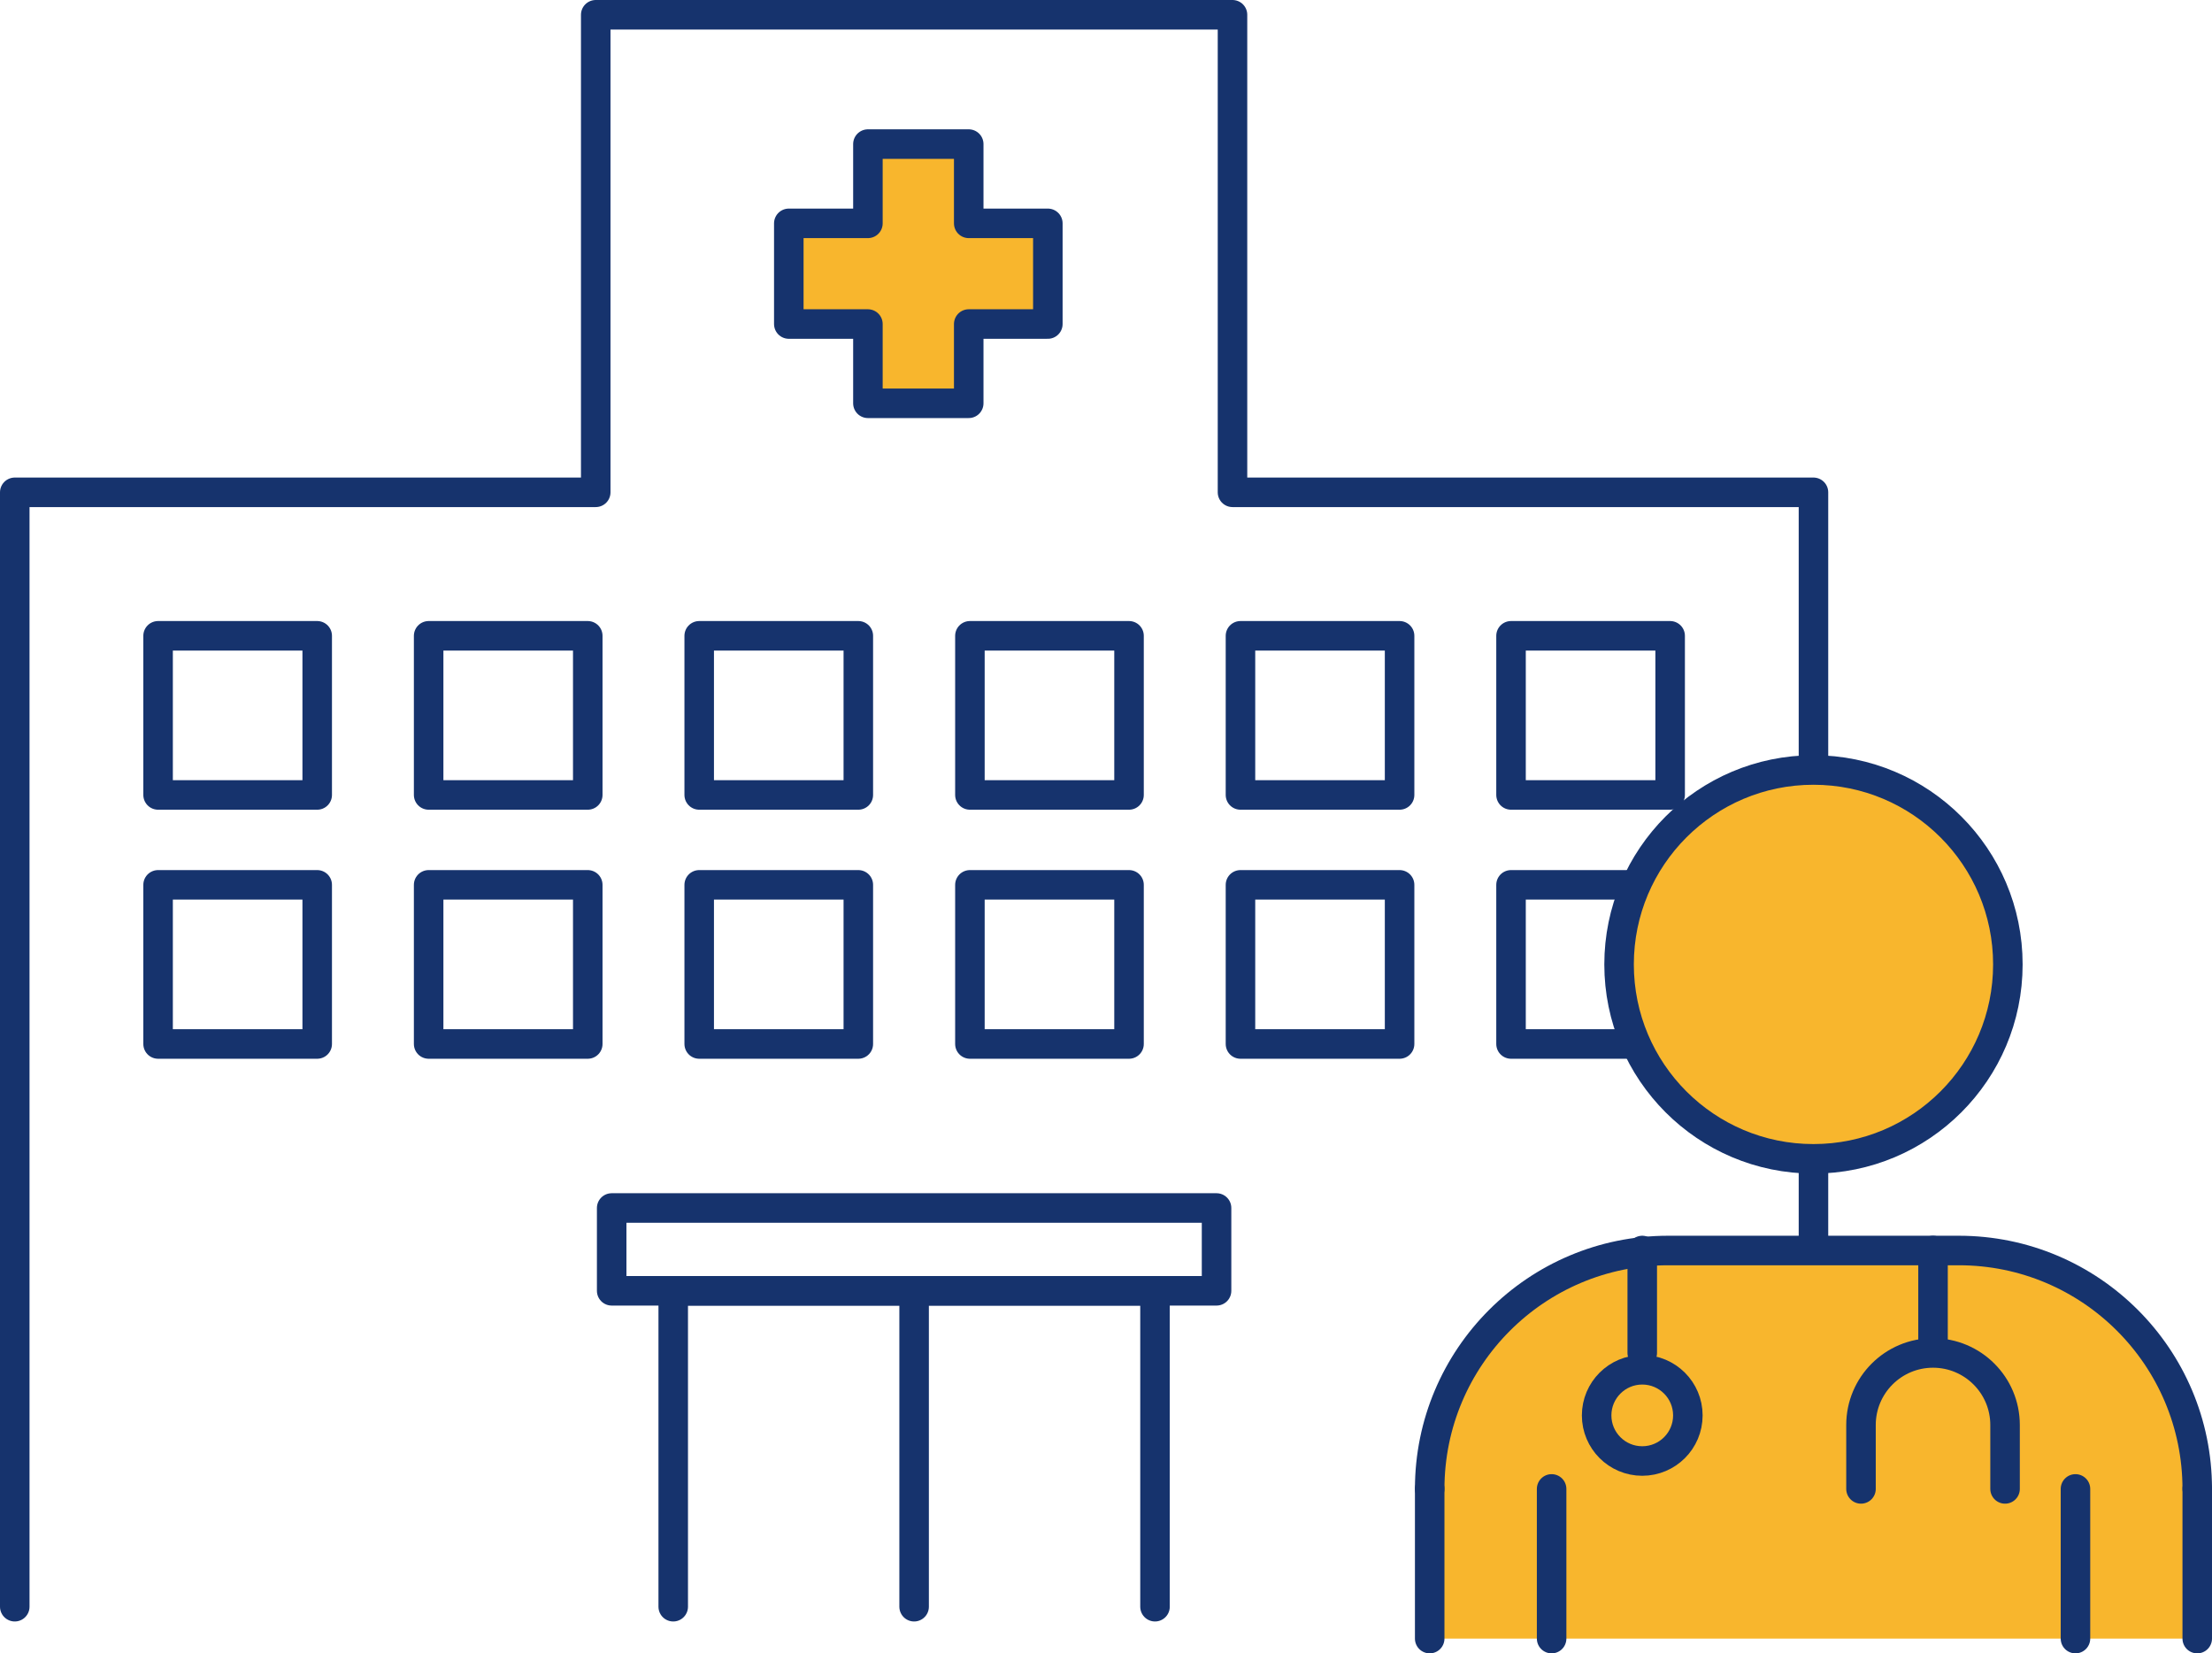 <?xml version="1.0" encoding="UTF-8"?>
<svg id="_レイヤー_2" data-name="レイヤー 2" xmlns="http://www.w3.org/2000/svg" viewBox="0 0 149.86 112">
  <defs>
    <style>
      .cls-1, .cls-2 {
        fill: #f8b62d;
      }

      .cls-3 {
        fill: none;
      }

      .cls-3, .cls-2 {
        stroke: #16336d;
        stroke-linecap: round;
        stroke-linejoin: round;
        stroke-width: 2px;
      }
    </style>
  </defs>
  <g id="_レイヤー_1-2" data-name="レイヤー 1">
    <g>
      <polyline class="cls-3" points="122.86 108.84 122.86 33.35 83.5 33.35 83.5 1 40.36 1 40.36 33.35 1 33.35 1 108.84"/>
      <polygon class="cls-2" points="70.99 15.13 65.63 15.13 65.63 9.76 58.8 9.76 58.8 15.13 53.44 15.13 53.44 21.95 58.8 21.95 58.8 27.32 65.63 27.32 65.63 21.95 70.99 21.95 70.99 15.13"/>
      <rect class="cls-3" x="41.44" y="81.83" width="40.98" height="5.61"/>
      <polyline class="cls-3" points="45.61 108.84 45.61 87.44 78.25 87.44 78.25 108.84"/>
      <line class="cls-3" x1="61.93" y1="87.44" x2="61.93" y2="108.84"/>
      <g>
        <rect class="cls-3" x="10.71" y="43.07" width="10.78" height="10.78"/>
        <rect class="cls-3" x="29.04" y="43.07" width="10.78" height="10.78"/>
        <rect class="cls-3" x="47.37" y="43.07" width="10.78" height="10.78"/>
        <rect class="cls-3" x="65.71" y="43.07" width="10.78" height="10.78"/>
        <rect class="cls-3" x="84.04" y="43.07" width="10.78" height="10.78"/>
        <rect class="cls-3" x="102.37" y="43.07" width="10.78" height="10.78"/>
      </g>
      <g>
        <rect class="cls-3" x="10.71" y="59.94" width="10.78" height="10.78"/>
        <rect class="cls-3" x="29.04" y="59.94" width="10.78" height="10.78"/>
        <rect class="cls-3" x="47.37" y="59.94" width="10.78" height="10.78"/>
        <rect class="cls-3" x="65.71" y="59.94" width="10.78" height="10.78"/>
        <rect class="cls-3" x="84.04" y="59.94" width="10.78" height="10.78"/>
        <rect class="cls-3" x="102.37" y="59.94" width="10.78" height="10.78"/>
      </g>
      <g>
        <rect class="cls-1" x="96.86" y="99.09" width="52" height="11.91"/>
        <circle class="cls-2" cx="122.86" cy="65.33" r="13.17"/>
        <path class="cls-2" d="M96.86,100.86c0-8.92,7.23-16.15,16.15-16.15h19.7c8.92,0,16.15,7.23,16.15,16.15"/>
        <line class="cls-2" x1="96.86" y1="111" x2="96.86" y2="100.86"/>
        <line class="cls-2" x1="105.12" y1="100.86" x2="105.12" y2="111"/>
        <line class="cls-2" x1="140.61" y1="111" x2="140.61" y2="100.86"/>
        <line class="cls-2" x1="148.86" y1="100.86" x2="148.86" y2="111"/>
        <line class="cls-2" x1="111.26" y1="84.71" x2="111.26" y2="91.65"/>
        <circle class="cls-2" cx="111.26" cy="95.88" r="3.09"/>
        <line class="cls-2" x1="130.96" y1="84.71" x2="130.96" y2="91.65"/>
        <path class="cls-2" d="M126.08,100.86v-4.33c0-2.69,2.18-4.88,4.88-4.88h0c2.69,0,4.88,2.18,4.88,4.88v4.33"/>
      </g>
    </g>
  </g>
</svg>